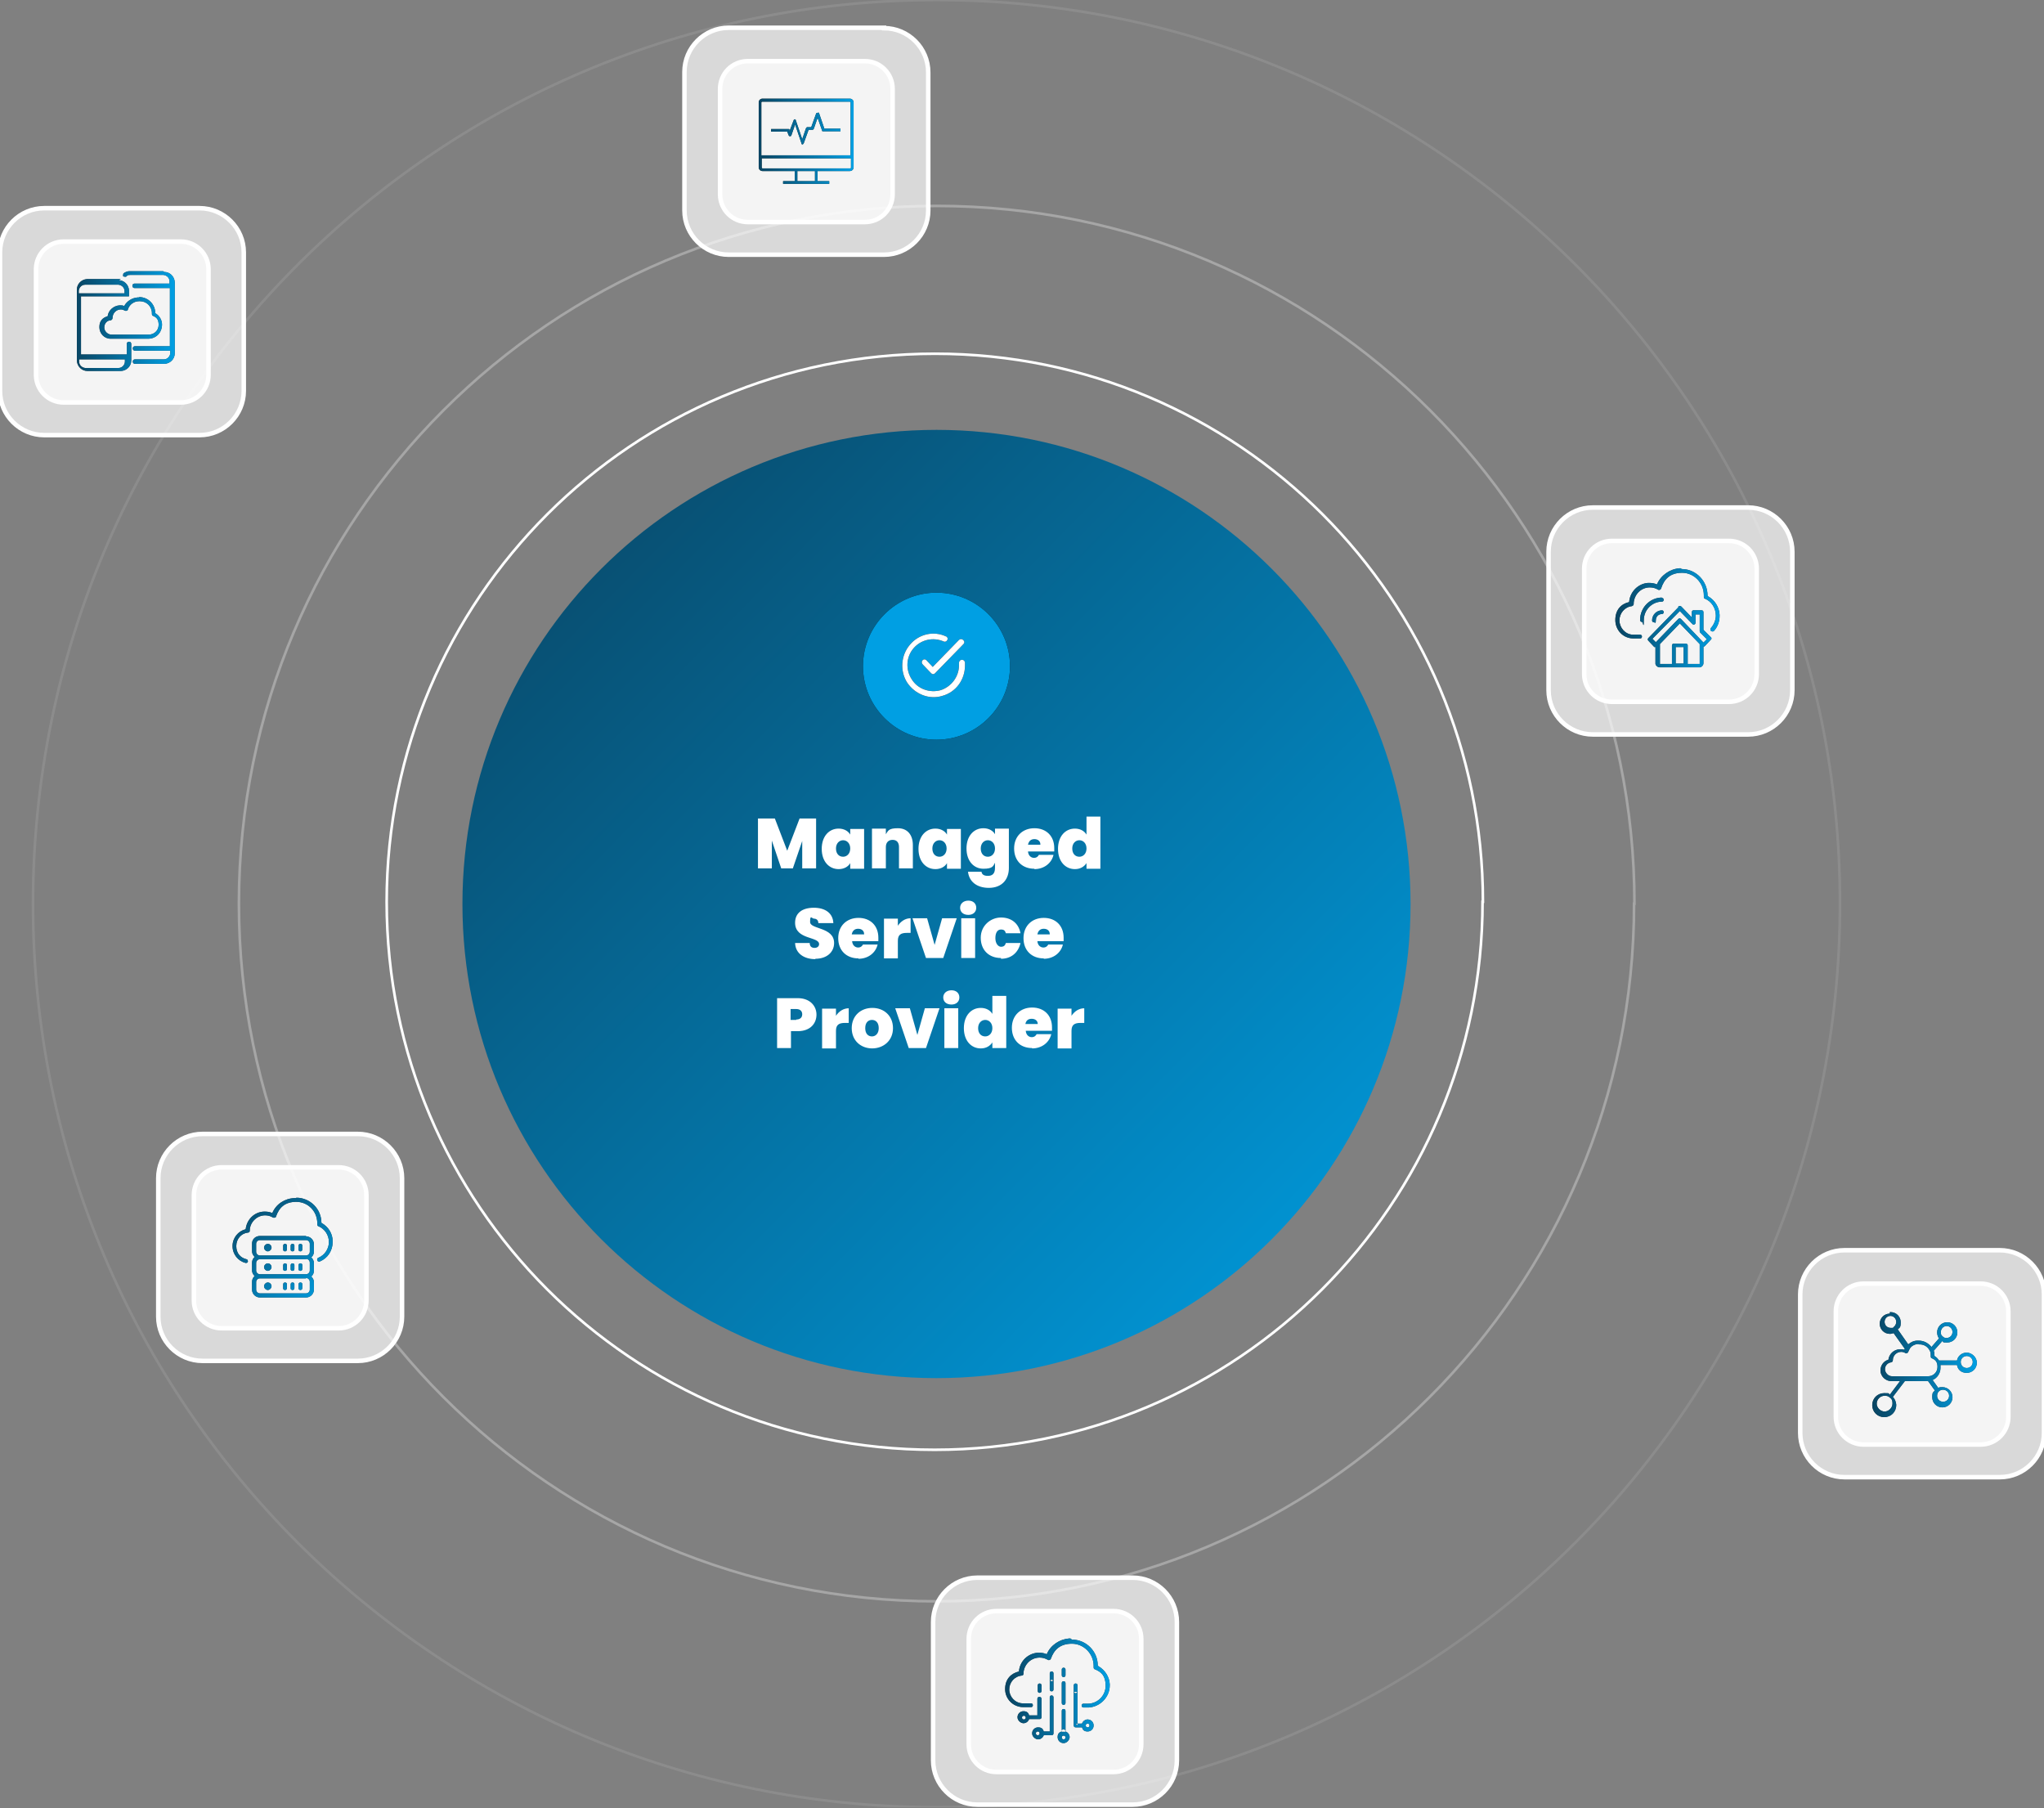 <?xml version="1.0" encoding="UTF-8"?>
<svg id="Calque_1" xmlns="http://www.w3.org/2000/svg" xmlns:xlink="http://www.w3.org/1999/xlink" version="1.1" viewBox="0 0 545 482">
  <rect x="0" y="0" width="545" height="482" fill="#808080" stroke="none"/>
  <!-- Generator: Adobe Illustrator 29.2.1, SVG Export Plug-In . SVG Version: 2.1.0 Build 116)  -->
  <defs>
    <style>
      .st0, .st1, .st2, .st3 {
        fill: none;
      }

      .st4 {
        fill: url(#Dégradé_sans_nom_6);
      }

      .st5 {
        fill: url(#Dégradé_sans_nom_7);
        stroke: url(#Dégradé_sans_nom_8);
      }

      .st5, .st6, .st7, .st8, .st9, .st10, .st11, .st12, .st13, .st14, .st15, .st16 {
        stroke-width: 1.2px;
      }

      .st6 {
        fill: url(#Dégradé_sans_nom_4);
        stroke: url(#Dégradé_sans_nom_5);
      }

      .st7 {
        fill: url(#Dégradé_sans_nom_2);
        stroke: url(#Dégradé_sans_nom_3);
      }

      .st1 {
        opacity: .3;
      }

      .st1, .st2, .st3 {
        stroke: #fff;
        stroke-width: .7px;
      }

      .st1, .st3 {
        isolation: isolate;
      }

      .st17 {
        fill: #fff;
      }

      .st18 {
        fill: #253130;
      }

      .st19 {
        fill: url(#Dégradé_sans_nom);
      }

      .st20 {
        fill: #37464c;
      }

      .st8 {
        fill: url(#Dégradé_sans_nom_27);
        stroke: url(#Dégradé_sans_nom_28);
      }

      .st9 {
        fill: url(#Dégradé_sans_nom_24);
        stroke: url(#Dégradé_sans_nom_25);
      }

      .st10 {
        fill: url(#Dégradé_sans_nom_22);
        stroke: url(#Dégradé_sans_nom_23);
      }

      .st11 {
        fill: url(#Dégradé_sans_nom_29);
        stroke: url(#Dégradé_sans_nom_30);
      }

      .st12 {
        fill: url(#Dégradé_sans_nom_17);
        stroke: url(#Dégradé_sans_nom_18);
      }

      .st13 {
        fill: url(#Dégradé_sans_nom_14);
        stroke: url(#Dégradé_sans_nom_15);
      }

      .st14 {
        fill: url(#Dégradé_sans_nom_12);
        stroke: url(#Dégradé_sans_nom_13);
      }

      .st15 {
        fill: url(#Dégradé_sans_nom_19);
        stroke: url(#Dégradé_sans_nom_20);
      }

      .st21 {
        fill: url(#Dégradé_sans_nom_11);
      }

      .st22 {
        fill: url(#Dégradé_sans_nom_16);
      }

      .st23 {
        fill: url(#Dégradé_sans_nom_31);
      }

      .st24 {
        fill: url(#Dégradé_sans_nom_26);
      }

      .st25 {
        fill: url(#Dégradé_sans_nom_21);
      }

      .st16 {
        fill: url(#Dégradé_sans_nom_9);
        stroke: url(#Dégradé_sans_nom_10);
      }

      .st26 {
        fill: #009fe3;
      }

      .st3 {
        opacity: .1;
      }

      .st27 {
        clip-path: url(#clippath);
      }
    </style>
    <clipPath id="clippath">
      <rect class="st0" width="545" height="481.8"/>
    </clipPath>
    <linearGradient id="Dégradé_sans_nom" data-name="Dégradé sans nom" x1="124.3" y1="133.6" x2="377" y2="382.4" gradientTransform="translate(0 -16)" gradientUnits="userSpaceOnUse">
      <stop offset="0" stop-color="#094462"/>
      <stop offset="1" stop-color="#009fe3"/>
    </linearGradient>
    <linearGradient id="Dégradé_sans_nom_2" data-name="Dégradé sans nom 2" x1="44.6" y1="320.5" x2="104.6" y2="376.6" gradientTransform="translate(0 -16)" gradientUnits="userSpaceOnUse">
      <stop offset="0" stop-color="#fff" stop-opacity=".7"/>
      <stop offset="1" stop-color="#fff" stop-opacity=".7"/>
    </linearGradient>
    <linearGradient id="Dégradé_sans_nom_3" data-name="Dégradé sans nom 3" x1="74.7" y1="318.3" x2="74.7" y2="379" gradientTransform="translate(0 -16)" gradientUnits="userSpaceOnUse">
      <stop offset="0" stop-color="#fff"/>
      <stop offset="1" stop-color="#fff"/>
    </linearGradient>
    <linearGradient id="Dégradé_sans_nom_4" data-name="Dégradé sans nom 4" x1="53.4" y1="328.7" x2="95.9" y2="368.5" gradientTransform="translate(0 -16)" gradientUnits="userSpaceOnUse">
      <stop offset="0" stop-color="#fff" stop-opacity=".7"/>
      <stop offset="1" stop-color="#fff" stop-opacity=".7"/>
    </linearGradient>
    <linearGradient id="Dégradé_sans_nom_5" data-name="Dégradé sans nom 5" x1="74.7" y1="327.2" x2="74.7" y2="370.1" gradientTransform="translate(0 -16)" gradientUnits="userSpaceOnUse">
      <stop offset="0" stop-color="#fff"/>
      <stop offset="1" stop-color="#fff"/>
    </linearGradient>
    <linearGradient id="Dégradé_sans_nom_6" data-name="Dégradé sans nom 6" x1="62" y1="335.5" x2="88.6" y2="362.1" gradientTransform="translate(0 -16)" gradientUnits="userSpaceOnUse">
      <stop offset="0" stop-color="#094462"/>
      <stop offset="1" stop-color="#009fe3"/>
    </linearGradient>
    <linearGradient id="Dégradé_sans_nom_7" data-name="Dégradé sans nom 7" x1="482.3" y1="351.4" x2="542.4" y2="407.6" gradientTransform="translate(0 -16)" gradientUnits="userSpaceOnUse">
      <stop offset="0" stop-color="#fff" stop-opacity=".7"/>
      <stop offset="1" stop-color="#fff" stop-opacity=".7"/>
    </linearGradient>
    <linearGradient id="Dégradé_sans_nom_8" data-name="Dégradé sans nom 8" x1="512.5" y1="349.3" x2="512.5" y2="409.9" gradientTransform="translate(0 -16)" gradientUnits="userSpaceOnUse">
      <stop offset="0" stop-color="#fff"/>
      <stop offset="1" stop-color="#fff"/>
    </linearGradient>
    <linearGradient id="Dégradé_sans_nom_9" data-name="Dégradé sans nom 9" x1="491.1" y1="359.7" x2="533.6" y2="399.4" gradientTransform="translate(0 -16)" gradientUnits="userSpaceOnUse">
      <stop offset="0" stop-color="#fff" stop-opacity=".7"/>
      <stop offset="1" stop-color="#fff" stop-opacity=".7"/>
    </linearGradient>
    <linearGradient id="Dégradé_sans_nom_10" data-name="Dégradé sans nom 10" x1="512.5" y1="358.2" x2="512.5" y2="401.1" gradientTransform="translate(0 -16)" gradientUnits="userSpaceOnUse">
      <stop offset="0" stop-color="#fff"/>
      <stop offset="1" stop-color="#fff"/>
    </linearGradient>
    <linearGradient id="Dégradé_sans_nom_11" data-name="Dégradé sans nom 11" x1="499.3" y1="379.8" x2="527.1" y2="379.8" gradientTransform="translate(0 -16)" gradientUnits="userSpaceOnUse">
      <stop offset="0" stop-color="#094462"/>
      <stop offset="1" stop-color="#009fe3"/>
    </linearGradient>
    <linearGradient id="Dégradé_sans_nom_12" data-name="Dégradé sans nom 12" x1="251.2" y1="438.7" x2="311.3" y2="494.9" gradientTransform="translate(0 -16)" gradientUnits="userSpaceOnUse">
      <stop offset="0" stop-color="#fff" stop-opacity=".7"/>
      <stop offset="1" stop-color="#fff" stop-opacity=".7"/>
    </linearGradient>
    <linearGradient id="Dégradé_sans_nom_13" data-name="Dégradé sans nom 13" x1="281.3" y1="436.6" x2="281.3" y2="497.3" gradientTransform="translate(0 -16)" gradientUnits="userSpaceOnUse">
      <stop offset="0" stop-color="#fff"/>
      <stop offset="1" stop-color="#fff"/>
    </linearGradient>
    <linearGradient id="Dégradé_sans_nom_14" data-name="Dégradé sans nom 14" x1="260" y1="447" x2="302.5" y2="486.8" gradientTransform="translate(0 -16)" gradientUnits="userSpaceOnUse">
      <stop offset="0" stop-color="#fff" stop-opacity=".7"/>
      <stop offset="1" stop-color="#fff" stop-opacity=".7"/>
    </linearGradient>
    <linearGradient id="Dégradé_sans_nom_15" data-name="Dégradé sans nom 15" x1="281.3" y1="445.5" x2="281.3" y2="488.4" gradientTransform="translate(0 -16)" gradientUnits="userSpaceOnUse">
      <stop offset="0" stop-color="#fff"/>
      <stop offset="1" stop-color="#fff"/>
    </linearGradient>
    <linearGradient id="Dégradé_sans_nom_16" data-name="Dégradé sans nom 16" x1="268.2" y1="466.8" x2="295.9" y2="466.8" gradientTransform="translate(0 -16)" gradientUnits="userSpaceOnUse">
      <stop offset="0" stop-color="#094462"/>
      <stop offset="1" stop-color="#009fe3"/>
    </linearGradient>
    <linearGradient id="Dégradé_sans_nom_17" data-name="Dégradé sans nom 17" x1="2.4" y1="73.7" x2="62.5" y2="129.8" gradientTransform="translate(0 -16)" gradientUnits="userSpaceOnUse">
      <stop offset="0" stop-color="#fff" stop-opacity=".7"/>
      <stop offset="1" stop-color="#fff" stop-opacity=".7"/>
    </linearGradient>
    <linearGradient id="Dégradé_sans_nom_18" data-name="Dégradé sans nom 18" x1="32.5" y1="71.5" x2="32.5" y2="132.2" gradientTransform="translate(0 -16)" gradientUnits="userSpaceOnUse">
      <stop offset="0" stop-color="#fff"/>
      <stop offset="1" stop-color="#fff"/>
    </linearGradient>
    <linearGradient id="Dégradé_sans_nom_19" data-name="Dégradé sans nom 19" x1="11.2" y1="81.9" x2="53.7" y2="121.6" gradientTransform="translate(0 -16)" gradientUnits="userSpaceOnUse">
      <stop offset="0" stop-color="#fff" stop-opacity=".7"/>
      <stop offset="1" stop-color="#fff" stop-opacity=".7"/>
    </linearGradient>
    <linearGradient id="Dégradé_sans_nom_20" data-name="Dégradé sans nom 20" x1="32.6" y1="80.4" x2="32.6" y2="123.3" gradientTransform="translate(0 -16)" gradientUnits="userSpaceOnUse">
      <stop offset="0" stop-color="#fff"/>
      <stop offset="1" stop-color="#fff"/>
    </linearGradient>
    <linearGradient id="Dégradé_sans_nom_21" data-name="Dégradé sans nom 21" x1="20" y1="101.6" x2="46.6" y2="101.6" gradientTransform="translate(0 -16)" gradientUnits="userSpaceOnUse">
      <stop offset="0" stop-color="#094462"/>
      <stop offset="1" stop-color="#009fe3"/>
    </linearGradient>
    <linearGradient id="Dégradé_sans_nom_22" data-name="Dégradé sans nom 22" x1="415.2" y1="153.4" x2="475.3" y2="209.6" gradientTransform="translate(0 -16)" gradientUnits="userSpaceOnUse">
      <stop offset="0" stop-color="#fff" stop-opacity=".7"/>
      <stop offset="1" stop-color="#fff" stop-opacity=".7"/>
    </linearGradient>
    <linearGradient id="Dégradé_sans_nom_23" data-name="Dégradé sans nom 23" x1="445.4" y1="151.3" x2="445.4" y2="211.9" gradientTransform="translate(0 -16)" gradientUnits="userSpaceOnUse">
      <stop offset="0" stop-color="#fff"/>
      <stop offset="1" stop-color="#fff"/>
    </linearGradient>
    <linearGradient id="Dégradé_sans_nom_24" data-name="Dégradé sans nom 24" x1="424" y1="161.7" x2="466.5" y2="201.5" gradientTransform="translate(0 -16)" gradientUnits="userSpaceOnUse">
      <stop offset="0" stop-color="#fff" stop-opacity=".7"/>
      <stop offset="1" stop-color="#fff" stop-opacity=".7"/>
    </linearGradient>
    <linearGradient id="Dégradé_sans_nom_25" data-name="Dégradé sans nom 25" x1="445.4" y1="160.2" x2="445.4" y2="203" gradientTransform="translate(0 -16)" gradientUnits="userSpaceOnUse">
      <stop offset="0" stop-color="#fff"/>
      <stop offset="1" stop-color="#fff"/>
    </linearGradient>
    <linearGradient id="Dégradé_sans_nom_26" data-name="Dégradé sans nom 26" x1="430.8" y1="180.7" x2="458.5" y2="180.7" gradientTransform="translate(0 -16)" gradientUnits="userSpaceOnUse">
      <stop offset="0" stop-color="#094462"/>
      <stop offset="1" stop-color="#009fe3"/>
    </linearGradient>
    <linearGradient id="Dégradé_sans_nom_27" data-name="Dégradé sans nom 27" x1="184.8" y1="25.5" x2="244.9" y2="81.7" gradientTransform="translate(0 -16)" gradientUnits="userSpaceOnUse">
      <stop offset="0" stop-color="#fff" stop-opacity=".7"/>
      <stop offset="1" stop-color="#fff" stop-opacity=".7"/>
    </linearGradient>
    <linearGradient id="Dégradé_sans_nom_28" data-name="Dégradé sans nom 28" x1="215" y1="23.4" x2="215" y2="84.1" gradientTransform="translate(0 -16)" gradientUnits="userSpaceOnUse">
      <stop offset="0" stop-color="#fff"/>
      <stop offset="1" stop-color="#fff"/>
    </linearGradient>
    <linearGradient id="Dégradé_sans_nom_29" data-name="Dégradé sans nom 29" x1="193.7" y1="33.8" x2="236.2" y2="73.5" gradientTransform="translate(0 -16)" gradientUnits="userSpaceOnUse">
      <stop offset="0" stop-color="#fff" stop-opacity=".7"/>
      <stop offset="1" stop-color="#fff" stop-opacity=".7"/>
    </linearGradient>
    <linearGradient id="Dégradé_sans_nom_30" data-name="Dégradé sans nom 30" x1="215" y1="32.3" x2="215" y2="75.2" gradientTransform="translate(0 -16)" gradientUnits="userSpaceOnUse">
      <stop offset="0" stop-color="#fff"/>
      <stop offset="1" stop-color="#fff"/>
    </linearGradient>
    <linearGradient id="Dégradé_sans_nom_31" data-name="Dégradé sans nom 31" x1="202.3" y1="53.6" x2="227.6" y2="53.6" gradientTransform="translate(0 -16)" gradientUnits="userSpaceOnUse">
      <stop offset="0" stop-color="#094462"/>
      <stop offset="1" stop-color="#009fe3"/>
    </linearGradient>
  </defs>
  <g class="st27">
    <g>
      <path class="st2" d="M395.4,240.4c0-80.7-65.4-146.1-146.1-146.1S103.1,159.7,103.1,240.4s65.4,146.1,146.1,146.1,146.1-65.4,146.1-146.1h0Z"/>
      <path class="st1" d="M435.8,240.9c0-102.7-83.3-186-186-186S63.7,138.2,63.7,240.9s83.3,186,186,186,186-83.3,186-186h0Z"/>
      <path class="st3" d="M249.7,0h0C116.7,0,8.8,107.9,8.8,240.9h0c0,133.1,107.9,240.9,240.9,240.9h0c133.1,0,240.9-107.9,240.9-240.9h0C490.7,107.9,382.8,0,249.7,0Z"/>
      <path class="st19" d="M249.7,114.6h0c-69.8,0-126.4,56.6-126.4,126.4h0c0,69.8,56.6,126.4,126.4,126.4h0c69.8,0,126.4-56.6,126.4-126.4h0c0-69.8-56.6-126.4-126.4-126.4h0Z"/>
      <path d="M249.7,197.2c10.8,0,19.6-8.8,19.6-19.6s-8.8-19.6-19.6-19.6-19.6,8.8-19.6,19.6,8.8,19.6,19.6,19.6h0Z"/>
      <path class="st26" d="M249.7,197.2c10.8,0,19.6-8.8,19.6-19.6s-8.8-19.6-19.6-19.6-19.6,8.8-19.6,19.6,8.8,19.6,19.6,19.6h0Z"/>
      <path d="M252.2,169.6c.4.2.6.6.4,1-.2.4-.6.6-1,.4-2.8-1.2-6-.5-8,1.8s-2.2,5.7-.5,8.3c1.6,2.6,4.8,3.7,7.7,2.9,2.8-.9,4.8-3.5,4.9-6.4v-.9c0-.4.3-.8.8-.8s.7.3.8.7h0v.8c0,3.8-2.4,7.1-6,8.1-3.5,1.1-7.3-.4-9.4-3.5-2-3.1-1.7-7.3.7-10.1,2.4-2.9,6.4-3.8,9.7-2.2h0ZM256.9,170.7c.3.3.3.7,0,1h0l-7.6,7.8c-.3.3-.7.3-1,0h0l-2.3-2.4c-.3-.3-.3-.8,0-1.1s.7-.3,1,0h0l1.7,1.8,7-7.2c.3-.3.8-.3,1.1,0h.1Z"/>
      <path class="st17" d="M252.2,169.6c.4.2.6.6.4,1-.2.4-.6.6-1,.4-2.8-1.2-6-.5-8,1.8s-2.2,5.7-.5,8.3c1.6,2.6,4.8,3.7,7.7,2.9,2.8-.9,4.8-3.5,4.9-6.4v-.9c0-.4.3-.8.8-.8s.7.3.8.7h0v.8c0,3.8-2.4,7.1-6,8.1-3.5,1.1-7.3-.4-9.4-3.5-2-3.1-1.7-7.3.7-10.1,2.4-2.9,6.4-3.8,9.7-2.2h0ZM256.9,170.7c.3.3.3.7,0,1h0l-7.6,7.8c-.3.3-.7.3-1,0h0l-2.3-2.4c-.3-.3-.3-.8,0-1.1s.7-.3,1,0h0l1.7,1.8,7-7.2c.3-.3.8-.3,1.1,0h.1Z"/>
      <path class="st7" d="M95.4,302.3h-41.4c-6.5,0-11.8,5.3-11.8,11.8v36.9c0,6.5,5.3,11.8,11.8,11.8h41.4c6.5,0,11.8-5.3,11.8-11.8v-36.9c0-6.5-5.3-11.8-11.8-11.8Z"/>
      <path class="st6" d="M90.3,311.2h-31.2c-4.1,0-7.4,3.3-7.4,7.4v28.1c0,4.1,3.3,7.4,7.4,7.4h31.2c4.1,0,7.4-3.3,7.4-7.4v-28.1c0-4.1-3.3-7.4-7.4-7.4Z"/>
      <path class="st20" d="M81.6,329.6c1.1,0,2.1.9,2.1,2.1v2c0,.6-.3,1.2-.7,1.5.4.4.7.9.7,1.5v2.1c0,.6-.3,1.2-.7,1.5.4.4.7.9.7,1.5v2c0,1.1-.9,2.1-2.1,2.1h-12.3c-1.1,0-2.1-.9-2.1-2.1v-2.1c0-.6.3-1.2.7-1.5-.4-.4-.7-.9-.7-1.5v-2.1c0-.6.3-1.2.7-1.5-.4-.4-.7-.9-.7-1.5v-2.1c0-1.1.9-2,2.1-2h12.3ZM81.6,340.8h-12.3c-.6,0-1,.5-1,1v2c0,.6.5,1,1,1h12.3c.6,0,1-.5,1-1v-2.1c0-.6-.5-1-1-1h0ZM71.4,341.9c.6,0,1,.5,1,1s-.5,1-1,1-1-.5-1-1,.5-1,1-1ZM78,341.9c.3,0,.5.2.5.4h0v1.1c0,.3-.2.5-.5.5s-.5-.2-.5-.4h0v-1.1c0-.3.2-.5.5-.5h0ZM76,341.9c.3,0,.5.2.5.4h0v1.1c0,.3-.2.5-.5.5s-.5-.2-.5-.4h0v-1.1c0-.3.2-.5.5-.5h0ZM80.1,341.9c.3,0,.5.2.5.4h0v1.1c0,.3-.2.5-.5.5s-.5-.2-.5-.4h0v-1.1c0-.3.2-.5.5-.5h0ZM81.6,335.7h-12.3c-.6,0-1,.5-1,1v2c0,.6.5,1,1,1h12.3c.6,0,1-.5,1-1v-2.1c0-.6-.5-1-1-1h0ZM71.4,336.8c.6,0,1,.5,1,1s-.5,1-1,1-1-.5-1-1,.5-1,1-1h0ZM78,336.8c.3,0,.5.2.5.4h0v1.1c0,.3-.2.5-.5.5s-.5-.2-.5-.4h0v-1.1c0-.3.2-.5.5-.5h0ZM76,336.8c.3,0,.5.2.5.4h0v1.1c0,.3-.2.5-.5.5s-.5-.2-.5-.4h0v-1.1c0-.3.2-.5.5-.5h0ZM80.1,336.8c.3,0,.5.2.5.4h0v1.1c0,.3-.2.5-.5.5s-.5-.2-.5-.4h0v-1.1c0-.3.2-.5.5-.5h0ZM79,319.3c3.7,0,6.7,3,6.7,6.7h0c1.8,1,3,2.8,3,4.9v.2c0,2.3-1.3,4.3-3.4,5.2-.3.1-.6,0-.7-.3s0-.6.3-.7c1.7-.7,2.8-2.4,2.8-4.2s-1.1-3.5-2.8-4.2c-.2,0-.3-.3-.3-.5v-.3h0c0-3.2-2.5-5.7-5.6-5.7s-4.6,1.6-5.4,3.9c0,.3-.5.4-.8.3-.6-.4-1.4-.6-2.1-.6-2.2,0-4,1.8-4.1,3.9v.2c0,.3-.2.5-.5.5-1.8.2-3.1,1.7-3.1,3.6s1.1,3.1,2.7,3.5c.3,0,.4.4.4.6,0,.3-.3.4-.6.4-2-.5-3.5-2.3-3.5-4.5s1.5-4,3.5-4.5h0c.3-2.6,2.3-4.6,4.9-4.7h.2c.7,0,1.4.1,2,.4h0c1-2.4,3.3-3.9,5.9-4h.5ZM81.6,330.6h-12.3c-.6,0-1,.5-1,1v2.1c0,.6.5,1,1,1h12.3c.6,0,1-.5,1-1v-2.1c0-.6-.5-1-1-1h0ZM71.4,331.6c.6,0,1,.5,1,1s-.5,1-1,1-1-.5-1-1,.5-1,1-1ZM78,331.6c.3,0,.5.2.5.4h0v1.1c0,.3-.2.5-.5.5s-.5-.2-.5-.4h0v-1.1c0-.3.2-.5.5-.5h0ZM76,331.6c.3,0,.5.2.5.4h0v1.1c0,.3-.2.5-.5.5s-.5-.2-.5-.4h0v-1.1c0-.3.2-.5.5-.5h0ZM80.1,331.6c.3,0,.5.2.5.4h0v1.1c0,.3-.2.5-.5.5s-.5-.2-.5-.4h0v-1.1c0-.3.2-.5.5-.5h0Z"/>
      <path class="st4" d="M81.6,329.6c1.1,0,2.1.9,2.1,2.1v2c0,.6-.3,1.2-.7,1.5.4.4.7.9.7,1.5v2.1c0,.6-.3,1.2-.7,1.5.4.4.7.9.7,1.5v2c0,1.1-.9,2.1-2.1,2.1h-12.3c-1.1,0-2.1-.9-2.1-2.1v-2.1c0-.6.3-1.2.7-1.5-.4-.4-.7-.9-.7-1.5v-2.1c0-.6.3-1.2.7-1.5-.4-.4-.7-.9-.7-1.5v-2.1c0-1.1.9-2,2.1-2h12.3ZM81.6,340.8h-12.3c-.6,0-1,.5-1,1v2c0,.6.5,1,1,1h12.3c.6,0,1-.5,1-1v-2.1c0-.6-.5-1-1-1h0ZM71.4,341.9c.6,0,1,.5,1,1s-.5,1-1,1-1-.5-1-1,.5-1,1-1ZM78,341.9c.3,0,.5.2.5.4h0v1.1c0,.3-.2.5-.5.5s-.5-.2-.5-.4h0v-1.1c0-.3.2-.5.5-.5h0ZM76,341.9c.3,0,.5.2.5.4h0v1.1c0,.3-.2.5-.5.5s-.5-.2-.5-.4h0v-1.1c0-.3.2-.5.5-.5h0ZM80.1,341.9c.3,0,.5.2.5.4h0v1.1c0,.3-.2.5-.5.5s-.5-.2-.5-.4h0v-1.1c0-.3.2-.5.5-.5h0ZM81.6,335.7h-12.3c-.6,0-1,.5-1,1v2c0,.6.5,1,1,1h12.3c.6,0,1-.5,1-1v-2.1c0-.6-.5-1-1-1h0ZM71.4,336.8c.6,0,1,.5,1,1s-.5,1-1,1-1-.5-1-1,.5-1,1-1h0ZM78,336.8c.3,0,.5.2.5.4h0v1.1c0,.3-.2.5-.5.5s-.5-.2-.5-.4h0v-1.1c0-.3.2-.5.5-.5h0ZM76,336.8c.3,0,.5.2.5.4h0v1.1c0,.3-.2.5-.5.5s-.5-.2-.5-.4h0v-1.1c0-.3.2-.5.5-.5h0ZM80.1,336.8c.3,0,.5.2.5.4h0v1.1c0,.3-.2.5-.5.5s-.5-.2-.5-.4h0v-1.1c0-.3.2-.5.5-.5h0ZM79,319.3c3.7,0,6.7,3,6.7,6.7h0c1.8,1,3,2.8,3,4.9v.2c0,2.3-1.3,4.3-3.4,5.2-.3.1-.6,0-.7-.3s0-.6.3-.7c1.7-.7,2.8-2.4,2.8-4.2s-1.1-3.5-2.8-4.2c-.2,0-.3-.3-.3-.5v-.3h0c0-3.2-2.5-5.7-5.6-5.7s-4.6,1.6-5.4,3.9c0,.3-.5.4-.8.3-.6-.4-1.4-.6-2.1-.6-2.2,0-4,1.8-4.1,3.9v.2c0,.3-.2.5-.5.5-1.8.2-3.1,1.7-3.1,3.6s1.1,3.1,2.7,3.5c.3,0,.4.4.4.6,0,.3-.3.4-.6.4-2-.5-3.5-2.3-3.5-4.5s1.5-4,3.5-4.5h0c.3-2.6,2.3-4.6,4.9-4.7h.2c.7,0,1.4.1,2,.4h0c1-2.4,3.3-3.9,5.9-4h.5ZM81.6,330.6h-12.3c-.6,0-1,.5-1,1v2.1c0,.6.5,1,1,1h12.3c.6,0,1-.5,1-1v-2.1c0-.6-.5-1-1-1h0ZM71.4,331.6c.6,0,1,.5,1,1s-.5,1-1,1-1-.5-1-1,.5-1,1-1ZM78,331.6c.3,0,.5.2.5.4h0v1.1c0,.3-.2.5-.5.5s-.5-.2-.5-.4h0v-1.1c0-.3.2-.5.5-.5h0ZM76,331.6c.3,0,.5.2.5.4h0v1.1c0,.3-.2.5-.5.5s-.5-.2-.5-.4h0v-1.1c0-.3.2-.5.5-.5h0ZM80.1,331.6c.3,0,.5.2.5.4h0v1.1c0,.3-.2.5-.5.5s-.5-.2-.5-.4h0v-1.1c0-.3.2-.5.5-.5h0Z"/>
      <path class="st5" d="M533.2,333.3h-41.4c-6.5,0-11.8,5.3-11.8,11.8v36.9c0,6.5,5.3,11.8,11.8,11.8h41.4c6.5,0,11.8-5.3,11.8-11.8v-36.9c0-6.5-5.3-11.8-11.8-11.8Z"/>
      <path class="st16" d="M528.1,342.2h-31.2c-4.1,0-7.4,3.3-7.4,7.4v28.1c0,4.1,3.3,7.4,7.4,7.4h31.2c4.1,0,7.4-3.3,7.4-7.4v-28.1c0-4.1-3.3-7.4-7.4-7.4Z"/>
      <path class="st20" d="M504.1,349.8c1.5,0,2.7,1.2,2.7,2.7s-.3,1.4-.8,1.9l2.8,4c.7-.6,1.5-1,2.5-1h.3c1.4,0,2.6.7,3.4,1.7l2-2.3c-.3-.4-.5-1-.5-1.6,0-1.5,1.2-2.7,2.7-2.7s2.7,1.2,2.7,2.7-1.2,2.7-2.7,2.7-.9-.1-1.3-.4l-2.3,2.6c.2.4.2.9.2,1.4h0c.5.3.9.7,1.2,1.2h4.8c.2-1.2,1.3-2.1,2.6-2.1s2.7,1.2,2.7,2.7-1.2,2.7-2.7,2.7-2.4-.9-2.6-2.1h-4.4v.8c0,1.4-.9,2.7-2.1,3.2l1.5,2.1c.3-.2.7-.2,1.1-.2,1.5,0,2.7,1.2,2.7,2.7s-1.2,2.7-2.7,2.7-2.7-1.2-2.7-2.7.3-1.3.7-1.8l-1.8-2.5h-6.2l-3.2,4.2c.5.5.8,1.2.9,2v.2c0,1.8-1.4,3.2-3.2,3.2s-3.2-1.4-3.2-3.2,1.4-3.2,3.2-3.2,1,.1,1.5.4l2.7-3.6h-2.3c-1.5,0-2.8-1.2-2.9-2.7v-.2c0-1.3.9-2.5,2.1-2.8h0c.2-1.5,1.4-2.7,3-2.8h.2c.3,0,.6,0,.9.1h.2s0-.2.1-.2l-3-4.2c-.3.1-.6.2-1,.2-1.5,0-2.7-1.2-2.7-2.7s1.2-2.7,2.7-2.7v-.4ZM502.5,372.1c-1.2,0-2.1,1-2.1,2.1s1,2.1,2.1,2.1,2.1-1,2.1-2.1-.3-1.3-.8-1.7h0c-.3-.3-.8-.4-1.2-.4h-.1ZM518,370.5c-.3,0-.6.1-.9.3h0c-.4.3-.6.8-.6,1.3,0,.9.7,1.6,1.6,1.6s1.6-.7,1.6-1.6-.7-1.6-1.6-1.6h0ZM511.6,358.3c-.9,0-1.8.4-2.3,1.1h0c-.2.4-.4.7-.5,1s-.5.5-.8.3-.7-.3-1.1-.3c-1.2,0-2.2,1-2.2,2.2h0c0,.4-.2.5-.5.6-.9.1-1.6.9-1.6,1.8s.8,1.9,1.9,1.9h9.6c1.4,0,2.5-1.1,2.5-2.5s-.6-1.9-1.5-2.3c-.2,0-.3-.3-.3-.5v-.2c0-.4,0-.9-.2-1.2h0c-.5-1.1-1.5-1.8-2.8-1.8h-.2ZM524.4,361.5c-.9,0-1.6.7-1.6,1.6s.7,1.6,1.6,1.6,1.6-.7,1.6-1.6-.7-1.6-1.6-1.6h0ZM519.1,353.5c-.9,0-1.6.7-1.6,1.6s.2.9.5,1.2h0c.3.3.6.4,1,.4.9,0,1.6-.7,1.6-1.6s-.7-1.6-1.6-1.6h0ZM504.1,350.8c-.9,0-1.6.7-1.6,1.6s.7,1.6,1.6,1.6.6,0,.8-.2h0c.4-.3.7-.8.7-1.4,0-.9-.7-1.6-1.6-1.6h.1Z"/>
      <path class="st21" d="M504.1,349.8c1.5,0,2.7,1.2,2.7,2.7s-.3,1.4-.8,1.9l2.8,4c.7-.6,1.5-1,2.5-1h.3c1.4,0,2.6.7,3.4,1.7l2-2.3c-.3-.4-.5-1-.5-1.6,0-1.5,1.2-2.7,2.7-2.7s2.7,1.2,2.7,2.7-1.2,2.7-2.7,2.7-.9-.1-1.3-.4l-2.3,2.6c.2.4.2.9.2,1.4h0c.5.3.9.7,1.2,1.2h4.8c.2-1.2,1.3-2.1,2.6-2.1s2.7,1.2,2.7,2.7-1.2,2.7-2.7,2.7-2.4-.9-2.6-2.1h-4.4v.8c0,1.4-.9,2.7-2.1,3.2l1.5,2.1c.3-.2.7-.2,1.1-.2,1.5,0,2.7,1.2,2.7,2.7s-1.2,2.7-2.7,2.7-2.7-1.2-2.7-2.7.3-1.3.7-1.8l-1.8-2.5h-6.2l-3.2,4.2c.5.5.8,1.2.9,2v.2c0,1.8-1.4,3.2-3.2,3.2s-3.2-1.4-3.2-3.2,1.4-3.2,3.2-3.2,1,.1,1.5.4l2.7-3.6h-2.3c-1.5,0-2.8-1.2-2.9-2.7v-.2c0-1.3.9-2.5,2.1-2.8h0c.2-1.5,1.4-2.7,3-2.8h.2c.3,0,.6,0,.9.1h.2s0-.2.1-.2l-3-4.2c-.3.1-.6.2-1,.2-1.5,0-2.7-1.2-2.7-2.7s1.2-2.7,2.7-2.7v-.4ZM502.5,372.1c-1.2,0-2.1,1-2.1,2.1s1,2.1,2.1,2.1,2.1-1,2.1-2.1-.3-1.3-.8-1.7h0c-.3-.3-.8-.4-1.2-.4h-.1ZM518,370.5c-.3,0-.6.1-.9.3h0c-.4.3-.6.8-.6,1.3,0,.9.7,1.6,1.6,1.6s1.6-.7,1.6-1.6-.7-1.6-1.6-1.6h0ZM511.6,358.3c-.9,0-1.8.4-2.3,1.1h0c-.2.4-.4.7-.5,1s-.5.5-.8.3-.7-.3-1.1-.3c-1.2,0-2.2,1-2.2,2.2h0c0,.4-.2.5-.5.6-.9.1-1.6.9-1.6,1.8s.8,1.9,1.9,1.9h9.6c1.4,0,2.5-1.1,2.5-2.5s-.6-1.9-1.5-2.3c-.2,0-.3-.3-.3-.5v-.2c0-.4,0-.9-.2-1.2h0c-.5-1.1-1.5-1.8-2.8-1.8h-.2ZM524.4,361.5c-.9,0-1.6.7-1.6,1.6s.7,1.6,1.6,1.6,1.6-.7,1.6-1.6-.7-1.6-1.6-1.6h0ZM519.1,353.5c-.9,0-1.6.7-1.6,1.6s.2.9.5,1.2h0c.3.3.6.4,1,.4.9,0,1.6-.7,1.6-1.6s-.7-1.6-1.6-1.6h0ZM504.1,350.8c-.9,0-1.6.7-1.6,1.6s.7,1.6,1.6,1.6.6,0,.8-.2h0c.4-.3.7-.8.7-1.4,0-.9-.7-1.6-1.6-1.6h.1Z"/>
      <path class="st14" d="M302,420.6h-41.4c-6.5,0-11.8,5.3-11.8,11.8v36.9c0,6.5,5.3,11.8,11.8,11.8h41.4c6.5,0,11.8-5.3,11.8-11.8v-36.9c0-6.5-5.3-11.8-11.8-11.8Z"/>
      <path class="st13" d="M296.9,429.5h-31.2c-4.1,0-7.4,3.3-7.4,7.4v28.1c0,4.1,3.3,7.4,7.4,7.4h31.2c4.1,0,7.4-3.3,7.4-7.4v-28.1c0-4.1-3.3-7.4-7.4-7.4Z"/>
      <path class="st20" d="M283.6,455.6c.3,0,.5.2.5.5v5.5c.6.2,1.1.8,1.1,1.5s-.7,1.6-1.6,1.6-1.6-.7-1.6-1.6.4-1.3,1.1-1.5v-5.5c0-.3.2-.5.5-.5ZM280.4,452c.3,0,.5.2.5.5v9.6c0,.3-.2.5-.5.5h-2.1c-.2.6-.8,1.1-1.5,1.1s-1.6-.7-1.6-1.6.7-1.6,1.6-1.6,1.3.4,1.5,1.1h1.6v-9.1c0-.3.2-.5.4-.5h.1ZM283.6,462.7c-.3,0-.5.2-.5.5s.2.5.5.5.5-.2.5-.5-.2-.5-.5-.5h0ZM276.7,461.6c-.3,0-.5.2-.5.5s.2.5.5.5.5-.2.5-.5-.2-.5-.5-.5h0ZM283.6,461c-.3,0-.5.2-.5.4h0v.3h1c0-.5-.2-.7-.5-.7h0ZM286.8,448.8c.3,0,.5.2.5.5v1.8h0v.3h0v8.1h-.5l.5.5v-.5h1.2c.2-.6.7-1,1.3-1.1h.2c.9,0,1.6.7,1.6,1.6s-.7,1.6-1.6,1.6-1.3-.4-1.5-1.1h-1.7c-.3,0-.5-.2-.5-.5v-8.8h0v-.3h0v-1.6c0-.3.2-.5.5-.5h0ZM290,459.5c-.3,0-.5.2-.5.5s.2.5.5.5.5-.2.5-.5-.2-.5-.5-.5h0ZM277.2,452.4c.3,0,.5.2.5.5v4.9c0,.3-.2.5-.5.5h-2.8c-.2.6-.8,1.1-1.5,1.1s-1.6-.7-1.6-1.6.7-1.6,1.6-1.6,1.3.4,1.5,1.1h2.2v-4.4c0-.3.2-.5.4-.5h.2ZM273,457.4c-.3,0-.5.2-.5.5s.2.5.5.5.5-.2.5-.5-.2-.5-.5-.5h0ZM285.8,437.1c3.8,0,6.9,3.1,6.9,6.9h0c0,.1.2.2.2.2,1.7,1,2.9,2.8,3,4.8v.3c0,3.1-2.5,5.7-5.6,5.9h-1.4c-.3,0-.5-.2-.5-.5s.2-.5.4-.5h1.2c2.6,0,4.8-2.1,4.8-4.8s-1.2-3.7-2.9-4.4c-.2,0-.3-.3-.3-.5v-.4c0-3.2-2.6-5.9-5.8-5.9s-4.8,1.7-5.6,4c-.1.3-.5.5-.8.3-.7-.4-1.4-.6-2.2-.6-2.3,0-4.1,1.8-4.3,4v.3c0,.3-.2.5-.5.5-1.9.2-3.3,1.8-3.3,3.7s1.5,3.6,3.5,3.7h2.3c.3,0,.5.2.5.5s-.2.5-.4.5h-2.2c-2.6,0-4.8-2.1-4.8-4.8s1.6-4.2,3.7-4.7h0v-.2c.3-2.6,2.4-4.6,5-4.8h.3c.7,0,1.4.1,2.1.4h0c1-2.4,3.4-4,6-4.2h.3l.4.3ZM283.6,448.2c.3,0,.5.2.5.5v5.3c0,.3-.2.5-.5.5s-.5-.2-.5-.5v-5.3c0-.3.2-.5.5-.5ZM277.2,448.8c.3,0,.5.2.5.5v1.5c0,.3-.2.5-.5.5s-.5-.2-.5-.5v-1.5c0-.3.2-.5.5-.5ZM286.8,451c-.2,0-.3,0-.4.2h0c0,.1.2.2.4.2s.3,0,.4-.2h0c0-.1-.2-.2-.4-.2ZM280.4,445.6c.3,0,.5.2.5.5v1.8h0v.3h0v2.2c0,.3-.2.5-.5.5s-.5-.2-.5-.5v-2.4h0v-.3h0v-1.6c0-.3.2-.5.5-.5h0ZM280.4,447.8c-.2,0-.3,0-.4.2h0c0,.1.2.2.4.2s.3,0,.4-.2h0c0-.1-.2-.2-.4-.2h0ZM283.6,444.6c.3,0,.5.2.5.5v1.5c0,.3-.2.5-.5.5s-.5-.2-.5-.5v-1.5c0-.3.2-.5.5-.5h0Z"/>
      <path class="st22" d="M283.6,455.6c.3,0,.5.2.5.5v5.5c.6.2,1.1.8,1.1,1.5s-.7,1.6-1.6,1.6-1.6-.7-1.6-1.6.4-1.3,1.1-1.5v-5.5c0-.3.2-.5.5-.5ZM280.4,452c.3,0,.5.2.5.5v9.6c0,.3-.2.5-.5.5h-2.1c-.2.6-.8,1.1-1.5,1.1s-1.6-.7-1.6-1.6.7-1.6,1.6-1.6,1.3.4,1.5,1.1h1.6v-9.1c0-.3.2-.5.4-.5h.1ZM283.6,462.7c-.3,0-.5.2-.5.5s.2.5.5.5.5-.2.5-.5-.2-.5-.5-.5h0ZM276.7,461.6c-.3,0-.5.2-.5.5s.2.5.5.5.5-.2.5-.5-.2-.5-.5-.5h0ZM283.6,461c-.3,0-.5.2-.5.4h0v.3h1c0-.5-.2-.7-.5-.7h0ZM286.8,448.8c.3,0,.5.2.5.5v1.8h0v.3h0v8.1h-.5l.5.5v-.5h1.2c.2-.6.7-1,1.3-1.1h.2c.9,0,1.6.7,1.6,1.6s-.7,1.6-1.6,1.6-1.3-.4-1.5-1.1h-1.7c-.3,0-.5-.2-.5-.5v-8.8h0v-.3h0v-1.6c0-.3.2-.5.5-.5h0ZM290,459.5c-.3,0-.5.2-.5.5s.2.5.5.5.5-.2.5-.5-.2-.5-.5-.5h0ZM277.2,452.4c.3,0,.5.2.5.5v4.9c0,.3-.2.5-.5.5h-2.8c-.2.6-.8,1.1-1.5,1.1s-1.6-.7-1.6-1.6.7-1.6,1.6-1.6,1.3.4,1.5,1.1h2.2v-4.4c0-.3.2-.5.4-.5h.2ZM273,457.4c-.3,0-.5.2-.5.5s.2.5.5.5.5-.2.5-.5-.2-.5-.5-.5h0ZM285.8,437.1c3.8,0,6.9,3.1,6.9,6.9h0c0,.1.2.2.2.2,1.7,1,2.9,2.8,3,4.8v.3c0,3.1-2.5,5.7-5.6,5.9h-1.4c-.3,0-.5-.2-.5-.5s.2-.5.4-.5h1.2c2.6,0,4.8-2.1,4.8-4.8s-1.2-3.7-2.9-4.4c-.2,0-.3-.3-.3-.5v-.4c0-3.2-2.6-5.9-5.8-5.9s-4.8,1.7-5.6,4c-.1.3-.5.5-.8.3-.7-.4-1.4-.6-2.2-.6-2.3,0-4.1,1.8-4.3,4v.3c0,.3-.2.5-.5.5-1.9.2-3.3,1.8-3.3,3.7s1.5,3.6,3.5,3.7h2.3c.3,0,.5.2.5.5s-.2.5-.4.5h-2.2c-2.6,0-4.8-2.1-4.8-4.8s1.6-4.2,3.7-4.7h0v-.2c.3-2.6,2.4-4.6,5-4.8h.3c.7,0,1.4.1,2.1.4h0c1-2.4,3.4-4,6-4.2h.3l.4.3ZM283.6,448.2c.3,0,.5.2.5.5v5.3c0,.3-.2.5-.5.5s-.5-.2-.5-.5v-5.3c0-.3.2-.5.5-.5ZM277.2,448.8c.3,0,.5.2.5.5v1.5c0,.3-.2.5-.5.5s-.5-.2-.5-.5v-1.5c0-.3.2-.5.5-.5ZM286.8,451c-.2,0-.3,0-.4.2h0c0,.1.2.2.4.2s.3,0,.4-.2h0c0-.1-.2-.2-.4-.2ZM280.4,445.6c.3,0,.5.2.5.5v1.8h0v.3h0v2.2c0,.3-.2.5-.5.5s-.5-.2-.5-.5v-2.4h0v-.3h0v-1.6c0-.3.2-.5.5-.5h0ZM280.4,447.8c-.2,0-.3,0-.4.2h0c0,.1.2.2.4.2s.3,0,.4-.2h0c0-.1-.2-.2-.4-.2h0ZM283.6,444.6c.3,0,.5.2.5.5v1.5c0,.3-.2.5-.5.5s-.5-.2-.5-.5v-1.5c0-.3.2-.5.5-.5h0Z"/>
      <path class="st12" d="M53.2,55.5H11.8c-6.5,0-11.8,5.3-11.8,11.8v36.9c0,6.5,5.3,11.8,11.8,11.8h41.4c6.5,0,11.8-5.3,11.8-11.8v-36.9c0-6.5-5.3-11.8-11.8-11.8Z"/>
      <path class="st15" d="M48.2,64.4h-31.2c-4.1,0-7.4,3.3-7.4,7.4v28.1c0,4.1,3.3,7.4,7.4,7.4h31.2c4.1,0,7.4-3.3,7.4-7.4v-28.1c0-4.1-3.3-7.4-7.4-7.4Z"/>
      <path class="st20" d="M31.6,74.7c1.5,0,2.7,1.2,2.8,2.7h0v1.4h0q0,0,0,.2h-12.8v15.5h12.2v-2.8c0-.3.2-.6.6-.6s.5.2.6.5h0v4.5c0,1.5-1.2,2.7-2.7,2.8h-9c-1.5,0-2.7-1.2-2.8-2.7h0v-19c0-1.5,1.2-2.7,2.7-2.8h9l-.5.3ZM33.3,95.8h-12.2v.6c0,.9.7,1.6,1.6,1.7h8.9c.9,0,1.6-.7,1.7-1.6h0v-.7h0ZM43.8,72.5c1.5,0,2.7,1.2,2.8,2.7h0v19c0,1.5-1.2,2.7-2.7,2.8h-7.9c-.3,0-.6-.2-.6-.6s.2-.5.5-.6h7.8c.9,0,1.6-.7,1.7-1.6h0v-.7h-9.4c-.3,0-.6-.2-.6-.6s.2-.5.5-.6h9.4v-15.5h-9.4c-.3,0-.6-.2-.6-.6s.2-.5.5-.6h9.4v-.6c0-.9-.7-1.6-1.6-1.7h-8.9c-.4,0-.7,0-1,.4-.2.2-.6,0-.8,0-.2-.2,0-.6,0-.8.4-.3,1-.6,1.6-.6h9l.3.2ZM37.1,79.2c2.4,0,4.3,1.9,4.3,4.3h0c1.1.6,1.8,1.8,1.8,3h0c0,2.2-1.6,3.8-3.7,3.8h-10c-1.7,0-3-1.4-3-3.1s.9-2.5,2.2-2.9h0c.2-1.6,1.6-2.8,3.2-2.9h.1c.4,0,.8,0,1.1.2h0c.7-1.3,2.1-2.2,3.6-2.3h.4ZM37.1,80.3c-1.4,0-2.6.9-3,2.2,0,.3-.5.5-.8.3-.4-.2-.7-.3-1.1-.3-1.2,0-2.2,1-2.2,2.3h0c0,.3-.2.5-.5.6-1,0-1.7.9-1.7,1.9s.9,1.9,1.9,1.9h10c1.4,0,2.6-1.1,2.6-2.6s-.6-2-1.5-2.4c-.2,0-.3-.3-.3-.5h0v-.2c0-1.8-1.4-3.2-3.2-3.2h-.2ZM31.6,75.9h-8.9c-.9,0-1.6.7-1.7,1.6h0v.7h12.2v-.6c0-.9-.7-1.6-1.6-1.7h0Z"/>
      <path class="st25" d="M31.6,74.7c1.5,0,2.7,1.2,2.8,2.7h0v1.4h0q0,0,0,.2h-12.8v15.5h12.2v-2.8c0-.3.2-.6.6-.6s.5.2.6.5h0v4.5c0,1.5-1.2,2.7-2.7,2.8h-9c-1.5,0-2.7-1.2-2.8-2.7h0v-19c0-1.5,1.2-2.7,2.7-2.8h9l-.5.3ZM33.3,95.8h-12.2v.6c0,.9.7,1.6,1.6,1.7h8.9c.9,0,1.6-.7,1.7-1.6h0v-.7h0ZM43.8,72.5c1.5,0,2.7,1.2,2.8,2.7h0v19c0,1.5-1.2,2.7-2.7,2.8h-7.9c-.3,0-.6-.2-.6-.6s.2-.5.5-.6h7.8c.9,0,1.6-.7,1.7-1.6h0v-.7h-9.4c-.3,0-.6-.2-.6-.6s.2-.5.5-.6h9.4v-15.5h-9.4c-.3,0-.6-.2-.6-.6s.2-.5.5-.6h9.4v-.6c0-.9-.7-1.6-1.6-1.7h-8.9c-.4,0-.7,0-1,.4-.2.2-.6,0-.8,0-.2-.2,0-.6,0-.8.4-.3,1-.6,1.6-.6h9l.3.2ZM37.1,79.2c2.4,0,4.3,1.9,4.3,4.3h0c1.1.6,1.8,1.8,1.8,3h0c0,2.2-1.6,3.8-3.7,3.8h-10c-1.7,0-3-1.4-3-3.1s.9-2.5,2.2-2.9h0c.2-1.6,1.6-2.8,3.2-2.9h.1c.4,0,.8,0,1.1.2h0c.7-1.3,2.1-2.2,3.6-2.3h.4ZM37.1,80.3c-1.4,0-2.6.9-3,2.2,0,.3-.5.5-.8.3-.4-.2-.7-.3-1.1-.3-1.2,0-2.2,1-2.2,2.3h0c0,.3-.2.5-.5.6-1,0-1.7.9-1.7,1.9s.9,1.9,1.9,1.9h10c1.4,0,2.6-1.1,2.6-2.6s-.6-2-1.5-2.4c-.2,0-.3-.3-.3-.5h0v-.2c0-1.8-1.4-3.2-3.2-3.2h-.2ZM31.6,75.9h-8.9c-.9,0-1.6.7-1.7,1.6h0v.7h12.2v-.6c0-.9-.7-1.6-1.6-1.7h0Z"/>
      <path class="st10" d="M466.1,135.3h-41.4c-6.5,0-11.8,5.3-11.8,11.8v36.9c0,6.5,5.3,11.8,11.8,11.8h41.4c6.5,0,11.8-5.3,11.8-11.8v-36.9c0-6.5-5.3-11.8-11.8-11.8Z"/>
      <path class="st9" d="M461,144.2h-31.2c-4.1,0-7.4,3.3-7.4,7.4v28.1c0,4.1,3.3,7.4,7.4,7.4h31.2c4.1,0,7.4-3.3,7.4-7.4v-28.1c0-4.1-3.3-7.4-7.4-7.4Z"/>
      <path class="st20" d="M447.5,161.7c.2-.2.6-.2.8,0l2.8,2.9v-1.4c0-.3.2-.5.4-.5h2.2c.3,0,.5.2.5.5v4.7l2,2c.2.2.2.4,0,.6h0l-1.6,1.7c-.1.1-.2.2-.4.2v4.4c0,.5-.4,1-.9,1.1h-10.8c-.5,0-1-.4-1.1-.9h0v-4.5h-.3l-1.6-1.7c-.2-.2-.2-.5,0-.7l8-8.2v-.2ZM447.9,166.2l-5.3,5.5v5.3h3.2v-4.9c0-.3.2-.5.4-.5h3.3c.3,0,.5.2.5.4h0v5h3.2v-5.3l-5.3-5.5h0ZM448.9,172.5h-2.1v4.4h2.1v-4.4h0ZM447.9,162.9l-7.3,7.4.9.9,6-6.2c.2-.2.5-.2.7,0h0l6,6.3.9-.9-1.8-1.8s-.1-.2-.1-.3h0v-4.5h-1.1v2.2c0,.4-.5.7-.8.4h0l-3.4-3.5h0ZM448.4,151.7c3.8,0,6.9,3.2,6.9,7.1h0c0,.1.2.2.2.2,1.7,1,2.9,2.8,3,4.9v.3c0,1.5-.5,2.9-1.5,4-.2.2-.5.2-.8,0-.2-.2-.2-.5,0-.8.8-.9,1.3-2.1,1.3-3.3,0-2-1.2-3.8-2.9-4.5-.2,0-.3-.2-.3-.4v-.5c0-3.3-2.6-6-5.8-6s-4.8,1.7-5.6,4.2c-.1.3-.5.5-.8.3-.7-.4-1.4-.6-2.2-.6-2.3,0-4.1,1.8-4.3,4.1v.3c0,.3-.2.5-.5.6-1.9.2-3.3,1.9-3.3,3.8s1.5,3.7,3.5,3.8h2c.3,0,.5.2.5.5s-.2.5-.4.5h-1.9c-2.7,0-4.8-2.2-4.8-4.9s1.5-4.3,3.7-4.8h0v-.2c.3-2.6,2.4-4.7,5-4.9h.3c.7,0,1.4.1,2.1.4h0c1-2.4,3.4-4.1,6-4.3h.3l.3.2ZM443.1,162.7c.3,0,.5.2.5.5s-.2.5-.5.5c-.9,0-1.6.7-1.6,1.7s-.2.5-.5.5-.5-.2-.5-.5c0-1.5,1.2-2.7,2.7-2.7h-.1ZM443.1,159.4c.3,0,.5.2.5.5s-.2.5-.5.5c-2.6,0-4.8,2.2-4.8,4.9s-.2.5-.5.5-.5-.2-.5-.5c0-3.3,2.6-6,5.9-6h-.1Z"/>
      <path class="st24" d="M447.5,161.7c.2-.2.6-.2.8,0l2.8,2.9v-1.4c0-.3.2-.5.4-.5h2.2c.3,0,.5.2.5.5v4.7l2,2c.2.2.2.4,0,.6h0l-1.6,1.7c-.1.1-.2.2-.4.2v4.4c0,.5-.4,1-.9,1.1h-10.8c-.5,0-1-.4-1.1-.9h0v-4.5h-.3l-1.6-1.7c-.2-.2-.2-.5,0-.7l8-8.2v-.2ZM447.9,166.2l-5.3,5.5v5.3h3.2v-4.9c0-.3.2-.5.4-.5h3.3c.3,0,.5.2.5.4h0v5h3.2v-5.3l-5.3-5.5h0ZM448.9,172.5h-2.1v4.4h2.1v-4.4h0ZM447.9,162.9l-7.3,7.4.9.9,6-6.2c.2-.2.5-.2.7,0h0l6,6.3.9-.9-1.8-1.8s-.1-.2-.1-.3h0v-4.5h-1.1v2.2c0,.4-.5.7-.8.4h0l-3.4-3.5h0ZM448.4,151.7c3.8,0,6.9,3.2,6.9,7.1h0c0,.1.2.2.2.2,1.7,1,2.9,2.8,3,4.9v.3c0,1.5-.5,2.9-1.5,4-.2.2-.5.2-.8,0-.2-.2-.2-.5,0-.8.8-.9,1.3-2.1,1.3-3.3,0-2-1.2-3.8-2.9-4.5-.2,0-.3-.2-.3-.4v-.5c0-3.3-2.6-6-5.8-6s-4.8,1.7-5.6,4.2c-.1.3-.5.5-.8.3-.7-.4-1.4-.6-2.2-.6-2.3,0-4.1,1.8-4.3,4.1v.3c0,.3-.2.5-.5.6-1.9.2-3.3,1.9-3.3,3.8s1.5,3.7,3.5,3.8h2c.3,0,.5.2.5.5s-.2.5-.4.5h-1.9c-2.7,0-4.8-2.2-4.8-4.9s1.5-4.3,3.7-4.8h0v-.2c.3-2.6,2.4-4.7,5-4.9h.3c.7,0,1.4.1,2.1.4h0c1-2.4,3.4-4.1,6-4.3h.3l.3.2ZM443.1,162.7c.3,0,.5.2.5.5s-.2.5-.5.5c-.9,0-1.6.7-1.6,1.7s-.2.5-.5.5-.5-.2-.5-.5c0-1.5,1.2-2.7,2.7-2.7h-.1ZM443.1,159.4c.3,0,.5.2.5.5s-.2.5-.5.5c-2.6,0-4.8,2.2-4.8,4.9s-.2.5-.5.5-.5-.2-.5-.5c0-3.3,2.6-6,5.9-6h-.1Z"/>
      <path class="st8" d="M235.7,7.4h-41.4c-6.5,0-11.8,5.3-11.8,11.8v36.9c0,6.5,5.3,11.8,11.8,11.8h41.4c6.5,0,11.8-5.3,11.8-11.8V19.3c0-6.5-5.3-11.8-11.8-11.8h0Z"/>
      <path class="st11" d="M230.6,16.3h-31.2c-4.1,0-7.4,3.3-7.4,7.4v28.1c0,4.1,3.3,7.4,7.4,7.4h31.2c4.1,0,7.4-3.3,7.4-7.4v-28.1c0-4.1-3.3-7.4-7.4-7.4Z"/>
      <path class="st18" d="M226.6,26.3c.5,0,1,.4,1,1v17.3c0,.5-.4,1-1,1h-8.6v2.7h3.1v.7h-12.3v-.7h3.1v-2.7h-8.6c-.5,0-1-.4-1-1v-17.3c0-.5.4-1,1-1h23.4,0ZM217.3,45.6h-4.7v2.7h4.7v-2.7ZM226.9,42.2h-23.8v2.5c0,0,.1.2.2.2h23.4c.1,0,.2,0,.2-.2v-2.5h0ZM226.6,27.1h-23.4c-.1,0-.2.1-.2.2v14.1h23.8v-14.1c0-.1-.1-.2-.2-.2h0ZM218.1,30c.2,0,.3.1.3.2l1.4,4.1h4.3v.7h-4.6c-.2,0-.3,0-.3-.2l-1.2-3.4-1,2.9c0,0-.2.3-.3.3h-1.1l-1.3,3.6c0,0-.2.3-.3.3s-.3,0-.3-.3l-1.7-5-1,2.9c-.1.3-.6.3-.7,0l-.4-1h-4.3v-.7h4.6c.2,0,.3,0,.3.3v.3l1.1-2.9c0-.1.2-.3.3-.3s.3.1.3.3l1.7,5,1-2.9c0,0,.2-.3.3-.3h1.1l1.3-3.6c0-.1.1-.2.3-.2h.2Z"/>
      <path class="st23" d="M226.6,26.3c.5,0,1,.4,1,1v17.3c0,.5-.4,1-1,1h-8.6v2.7h3.1v.7h-12.3v-.7h3.1v-2.7h-8.6c-.5,0-1-.4-1-1v-17.3c0-.5.4-1,1-1h23.4,0ZM217.3,45.6h-4.7v2.7h4.7v-2.7ZM226.9,42.2h-23.8v2.5c0,0,.1.2.2.2h23.4c.1,0,.2,0,.2-.2v-2.5h0ZM226.6,27.1h-23.4c-.1,0-.2.1-.2.2v14.1h23.8v-14.1c0-.1-.1-.2-.2-.2h0ZM218.1,30c.2,0,.3.1.3.2l1.4,4.1h4.3v.7h-4.6c-.2,0-.3,0-.3-.2l-1.2-3.4-1,2.9c0,0-.2.3-.3.3h-1.1l-1.3,3.6c0,0-.2.3-.3.3s-.3,0-.3-.3l-1.7-5-1,2.9c-.1.3-.6.3-.7,0l-.4-1h-4.3v-.7h4.6c.2,0,.3,0,.3.3v.3l1.1-2.9c0-.1.2-.3.3-.3s.3.1.3.3l1.7,5,1-2.9c0,0,.2-.3.3-.3h1.1l1.3-3.6c0-.1.1-.2.3-.2h.2Z"/>
      <path class="st17" d="M205.8,231.5v-7.4l2.5,7.4h3.1l2.5-7.3v7.3h3.7v-13.3h-4.4l-3.3,8.6-3.3-8.6h-4.5v13.3h3.7ZM223.6,231.7c1.5,0,2.6-.7,3.1-1.6v1.5h3.7v-10.6h-3.7v1.5c-.5-.9-1.6-1.6-3.1-1.6-2.5,0-4.5,2-4.5,5.4s2,5.4,4.5,5.4ZM224.8,228.4c-1.1,0-1.9-.8-1.9-2.2s.9-2.2,1.9-2.2,1.9.8,1.9,2.2-.9,2.2-1.9,2.2h0ZM236.2,231.5v-5.7c0-1.2.7-1.9,1.8-1.9s1.7.7,1.7,1.9v5.7h3.7v-6.2c0-2.8-1.5-4.5-4-4.5s-2.6.7-3.2,1.6v-1.5h-3.7v10.6h3.7,0ZM249.4,231.7c1.5,0,2.6-.7,3.1-1.6v1.5h3.7v-10.6h-3.7v1.5c-.5-.9-1.6-1.6-3.1-1.6-2.5,0-4.5,2-4.5,5.4s2,5.4,4.5,5.4h0ZM250.5,228.4c-1.1,0-1.9-.8-1.9-2.2s.9-2.2,1.9-2.2,1.9.8,1.9,2.2-.9,2.2-1.9,2.2h0ZM263.6,236.7c3.8,0,5.4-2.5,5.4-5.3v-10.5h-3.7v1.5c-.5-.9-1.6-1.6-3.1-1.6-2.5,0-4.5,2-4.5,5.4s2,5.4,4.5,5.4,2.6-.7,3.1-1.6v1.4c0,1.6-.8,2.1-1.9,2.1s-1.6-.4-1.7-1.1h-3.6c.3,2.6,2.3,4.3,5.6,4.3h0ZM263.4,228.4c-1.1,0-1.9-.8-1.9-2.2s.9-2.2,1.9-2.2,1.9.8,1.9,2.2-.9,2.2-1.9,2.2ZM275.8,231.7c2.6,0,4.6-1.6,5.1-3.8h-3.9c-.2.4-.6.8-1.3.8s-1.5-.5-1.6-1.7h7c0-.3,0-.6,0-.9,0-3.3-2.2-5.3-5.3-5.3s-5.4,2.1-5.4,5.4,2.2,5.4,5.4,5.4h0ZM277.4,225.2h-3.3c.2-1,.8-1.5,1.7-1.5s1.6.5,1.6,1.4h0ZM286.6,231.7c1.5,0,2.5-.7,3.1-1.6v1.5h3.7v-13.9h-3.7v4.8c-.6-1-1.7-1.6-3.1-1.6-2.5,0-4.5,2-4.5,5.4s2,5.4,4.5,5.4h0ZM287.8,228.4c-1.1,0-1.9-.8-1.9-2.2s.9-2.2,1.9-2.2,1.9.8,1.9,2.2-.9,2.2-1.9,2.2h0ZM217.4,255.6c3.1,0,5-1.8,5-4.2,0-4.3-6.4-3.6-6.4-5.6s.4-1,1-.9c.7,0,1.2.4,1.2,1.2h4c-.1-2.6-2.1-4.1-5.2-4.1s-5,1.4-5,4c0,4.6,6.4,3.6,6.4,5.7,0,.6-.5,1-1.2,1s-1.3-.3-1.3-1.3h-3.9c.1,2.8,2.4,4.3,5.4,4.3h0ZM228.9,255.6c2.6,0,4.6-1.6,5.1-3.8h-3.9c-.2.4-.6.8-1.3.8s-1.5-.5-1.6-1.7h7c0-.3,0-.6,0-.9,0-3.3-2.2-5.3-5.3-5.3s-5.4,2.1-5.4,5.4,2.2,5.4,5.4,5.4h0ZM230.4,249.1h-3.3c.2-1,.8-1.5,1.7-1.5s1.6.5,1.6,1.4h0ZM239.4,255.4v-4.6c0-1.6.8-2.1,2.4-2.1h1v-3.9c-1.4,0-2.6.8-3.4,2v-1.9h-3.7v10.6h3.7ZM251.5,255.4l3.6-10.6h-3.9l-2,7.1-2-7.1h-3.9l3.6,10.6h4.6ZM258.2,243.9c1.3,0,2.1-.8,2.1-1.9s-.8-1.9-2.1-1.9-2.2.8-2.2,1.9.8,1.9,2.2,1.9ZM260,255.4v-10.6h-3.7v10.6h3.7ZM266.9,255.6c2.7,0,4.6-1.6,5.2-4.2h-3.9c-.2.7-.6,1-1.3,1s-1.5-.8-1.5-2.3.6-2.3,1.5-2.3,1.1.4,1.3,1h3.9c-.5-2.7-2.5-4.2-5.2-4.2s-5.4,2.1-5.4,5.4,2.2,5.4,5.4,5.4h0ZM278.3,255.6c2.6,0,4.6-1.6,5.1-3.8h-3.9c-.2.4-.6.8-1.3.8s-1.5-.5-1.6-1.7h7c0-.3,0-.6,0-.9,0-3.3-2.2-5.3-5.3-5.3s-5.4,2.1-5.4,5.4,2.2,5.4,5.4,5.4h0ZM279.9,249.1h-3.3c.2-1,.8-1.5,1.7-1.5s1.6.5,1.6,1.4h0ZM210.9,279.4v-4.5h1.8c3.4,0,5-2.1,5-4.4s-1.7-4.4-5-4.4h-5.5v13.3h3.7ZM212.3,271.9h-1.5v-2.9h1.5c1.1,0,1.6.6,1.6,1.4s-.5,1.4-1.6,1.4h0ZM222.9,279.4v-4.6c0-1.6.8-2.1,2.4-2.1h1v-3.9c-1.4,0-2.6.8-3.4,2v-1.9h-3.7v10.6h3.7ZM232.5,279.5c3.1,0,5.6-2.1,5.6-5.4s-2.4-5.4-5.5-5.4-5.5,2.1-5.5,5.4,2.4,5.4,5.5,5.4h0ZM232.5,276.3c-1,0-1.8-.7-1.8-2.2s.8-2.2,1.8-2.2,1.8.7,1.8,2.2-.9,2.2-1.8,2.2ZM246.9,279.4l3.6-10.6h-3.9l-2,7.1-2-7.1h-3.9l3.6,10.6h4.6ZM253.7,267.8c1.3,0,2.1-.8,2.1-1.9s-.8-1.9-2.1-1.9-2.2.8-2.2,1.9.8,1.9,2.2,1.9ZM255.5,279.4v-10.6h-3.7v10.6h3.7ZM261.5,279.5c1.5,0,2.5-.7,3.1-1.6v1.5h3.7v-13.9h-3.7v4.8c-.6-1-1.7-1.6-3.1-1.6-2.5,0-4.5,2-4.5,5.4s2,5.4,4.5,5.4h0ZM262.7,276.3c-1.1,0-1.9-.8-1.9-2.2s.9-2.2,1.9-2.2,1.9.8,1.9,2.2-.9,2.2-1.9,2.2ZM275.2,279.5c2.6,0,4.6-1.6,5.1-3.8h-3.9c-.2.4-.6.8-1.3.8s-1.5-.5-1.6-1.7h7c0-.3,0-.6,0-.9,0-3.3-2.2-5.3-5.3-5.3s-5.4,2.1-5.4,5.4,2.2,5.4,5.4,5.4h0ZM276.7,273h-3.3c.2-1,.8-1.4,1.7-1.4s1.6.5,1.6,1.4h0ZM285.7,279.4v-4.6c0-1.6.8-2.1,2.4-2.1h1v-3.9c-1.4,0-2.6.8-3.4,2v-1.9h-3.7v10.6h3.7Z"/>
    </g>
  </g>
</svg>